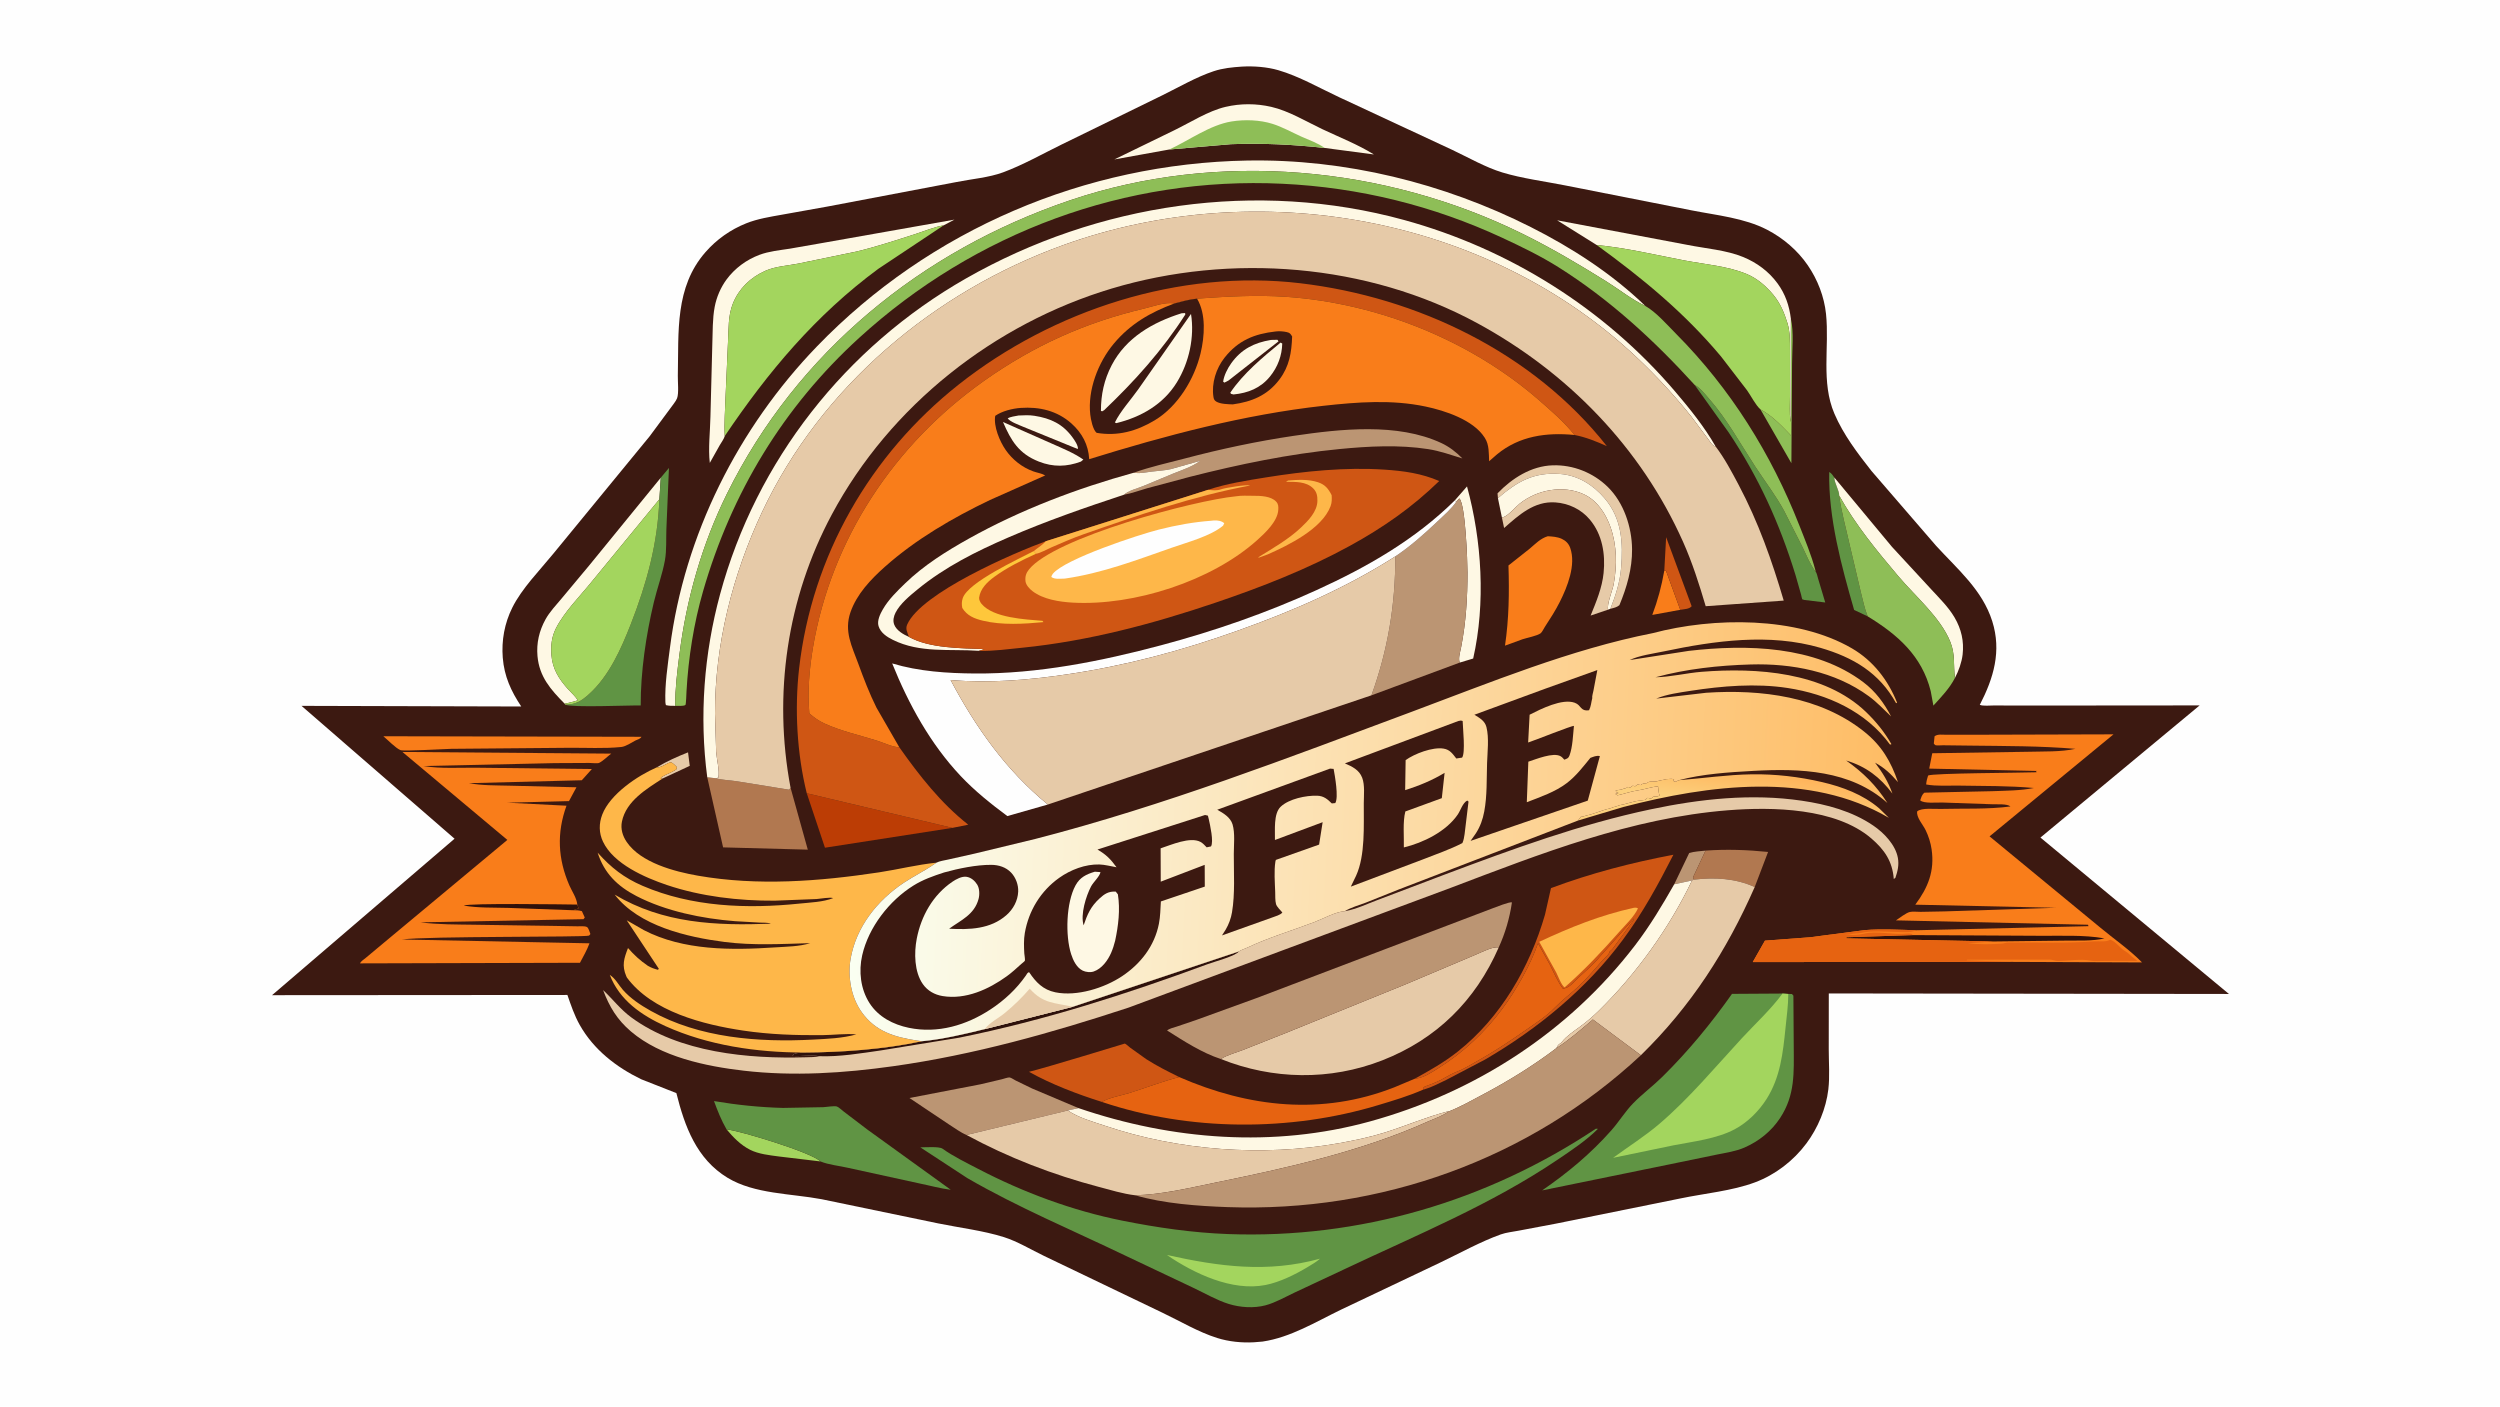 <svg version="1.1" xmlns="http://www.w3.org/2000/svg" style="display: block;" viewBox="0 0 2048 1152" width="1820" height="1024">
<defs>
	<linearGradient id="Gradient1" gradientUnits="userSpaceOnUse" x1="1445.26" y1="633.967" x2="1441.07" y2="662.784">
		<stop class="stop0" offset="0" stop-opacity="1" stop-color="rgb(255,181,92)"/>
		<stop class="stop1" offset="1" stop-opacity="1" stop-color="rgb(252,208,125)"/>
	</linearGradient>
	<linearGradient id="Gradient2" gradientUnits="userSpaceOnUse" x1="1548.76" y1="703.229" x2="702.184" y2="661.757">
		<stop class="stop0" offset="0" stop-opacity="1" stop-color="rgb(254,188,100)"/>
		<stop class="stop1" offset="1" stop-opacity="1" stop-color="rgb(250,255,242)"/>
	</linearGradient>
</defs>
<path transform="translate(0,0)" fill="rgb(254,254,254)" d="M -0 -0 L 2048 0 L 2048 1152 L -0 1152 L -0 -0 z"/>
<path transform="translate(0,0)" fill="rgb(60,25,17)" d="M 1017.52 54.411 C 1027.09 53.88 1037.92 54.677 1047.12 57.339 C 1064.12 62.261 1081.29 72.15 1097.36 79.645 L 1189.83 122.705 C 1202.83 128.847 1217 136.989 1230.7 141.14 C 1246.9 146.051 1265.37 148.415 1282.04 151.722 L 1385.86 172.2 C 1406.24 176.223 1429.04 178.427 1447.6 188.053 C 1460.79 194.897 1472.58 204.951 1480.98 217.246 C 1489.01 229.007 1494.4 242.861 1495.88 257.071 C 1498.7 284.25 1491.63 312.843 1502.77 338.818 C 1510.1 355.9 1521.7 371.185 1533.14 385.699 L 1586.01 446.918 C 1603.61 466.205 1623.93 483.084 1632.05 508.769 C 1639.79 533.27 1633.19 555.369 1621.85 577.279 C 1624.8 578.407 1630.05 577.769 1633.25 577.785 L 1661.84 577.854 L 1801.94 577.73 L 1671.53 685.988 L 1825.95 814.122 L 1498.15 813.687 L 1498.11 859.462 C 1498.11 870.154 1499.03 881.68 1497.78 892.27 C 1495.92 908.002 1489.23 923.908 1479.78 936.58 C 1469.15 950.837 1454.3 962.24 1437.63 968.469 C 1418.88 975.472 1396.24 977.512 1376.57 981.625 L 1274.53 1002.28 L 1243.91 1008.06 C 1239.23 1008.97 1233.89 1009.49 1229.43 1011.09 C 1212.78 1017.06 1196.11 1026.36 1180.08 1034.02 L 1098.58 1072.73 C 1077.9 1082.71 1057.17 1095.52 1034.24 1098.88 L 1027.14 1099.46 C 1017.14 1100 1006.66 1098.94 997.089 1095.93 C 981.707 1091.09 966.856 1082.19 952.303 1075.26 L 855.265 1028.7 C 844.765 1023.64 833.555 1016.85 822.543 1013.35 C 805.524 1007.95 786.06 1005.66 768.5 1002.05 L 673.118 982.264 C 648.069 977.539 618.126 978.092 596.03 964.704 C 570.616 949.305 560.916 922.666 554.09 895.339 L 525.306 883.996 C 504.752 874.053 486.308 859.687 474.933 839.519 C 470.55 831.747 467.734 823.331 464.812 814.934 L 222.86 815.107 L 372.376 686.929 L 247.004 578.101 L 427.011 578.617 C 418.656 566.065 413.053 553.874 411.862 538.626 C 410.757 524.48 413.311 510.474 419.611 497.764 C 427.474 481.899 442.043 467.219 453.202 453.527 L 532.178 357.277 L 549.265 334.216 C 550.822 331.937 553.706 328.644 554.662 326.123 C 556.206 322.046 555.175 312.43 555.278 307.681 C 556.057 271.786 552.691 235.22 577.946 206.39 C 587.097 195.944 598.458 187.929 611.366 182.779 C 620.662 179.07 630.785 177.492 640.594 175.73 L 678 169.033 L 783.747 148.944 C 795.875 146.522 810.152 145.324 821.687 141.06 C 837.938 135.052 854.035 125.919 869.619 118.278 L 952.149 77.95 C 965.665 71.318 979.991 62.929 994.223 58.202 C 1001.88 55.657 1009.53 54.956 1017.52 54.411 z"/>
<path transform="translate(0,0)" fill="rgb(230,202,168)" d="M 538.04 628.469 C 546.005 623.592 554.963 619.629 563.641 616.183 L 565.043 627.256 L 542.855 637.591 L 541.092 637.482 C 542.316 635.313 549.381 633.089 551.854 631.44 C 552.745 630.846 552.29 631.089 553.346 630.562 L 554.005 630.25 L 554.505 628.25 C 553.606 627.397 550.953 624.547 549.698 624.433 C 547.283 624.215 542.37 628.605 538.6 628.509 L 538.04 628.469 z"/>
<path transform="translate(0,0)" fill="rgb(187,149,115)" d="M 1371.51 724.264 L 1383.78 698.658 C 1387.92 697.334 1392.85 697.196 1397.18 696.673 L 1386.95 718.476 L 1387.73 720.45 L 1386.13 721.093 L 1371.51 724.264 z"/>
<path transform="translate(0,0)" fill="rgb(249,125,26)" d="M 1363.39 467.312 L 1364.84 467.552 L 1376.46 499.411 L 1353.55 503.599 C 1358.07 491.608 1361.19 479.943 1363.39 467.312 z"/>
<path transform="translate(0,0)" fill="rgb(142,190,87)" d="M 1467.08 260.897 C 1469.63 271.951 1468.08 286.149 1468.06 297.59 L 1467.51 379.315 L 1442.16 335.242 C 1452.14 340.71 1459.35 348.522 1467.18 356.631 C 1467.19 353.754 1468.01 346.859 1466.88 344.506 L 1467.08 260.897 z"/>
<path transform="translate(0,0)" fill="rgb(207,86,20)" d="M 1363.39 467.312 L 1364.9 439.934 L 1385.81 496.5 C 1383.73 498.911 1379.6 498.866 1376.46 499.411 L 1364.84 467.552 L 1363.39 467.312 z"/>
<path transform="translate(0,0)" fill="rgb(254,248,228)" d="M 834.41 340.236 C 838.756 340.018 843.062 339.808 847.383 340.477 C 860.683 342.538 870.623 347.169 878.689 358.279 C 880.269 360.456 883.408 364.999 883 367.687 L 879.772 366.434 L 837.96 349.379 C 834.385 347.789 828.027 345.668 825.5 342.682 C 827.26 341.247 832.078 340.745 834.41 340.236 z"/>
<path transform="translate(0,0)" fill="rgb(163,213,94)" d="M 595.195 925.03 C 606.969 926.306 665.218 944.108 672.074 951.276 L 671.322 951.212 L 638.107 947.252 C 630.383 946.205 621.523 945.32 614.5 941.771 C 606.657 937.807 600.765 931.643 595.195 925.03 z"/>
<path transform="translate(0,0)" fill="rgb(254,248,228)" d="M 821.667 345.575 L 861.794 363.321 C 870.43 367.183 879.729 370.923 887.5 376.345 L 885.5 377.99 C 873.841 382.338 862.751 382.611 851 377.981 C 834.668 371.545 828.237 360.929 821.667 345.575 z"/>
<path transform="translate(0,0)" fill="rgb(96,148,68)" d="M 1529.99 504.772 L 1518.9 499.527 C 1508.57 463.769 1497.73 423.924 1498.5 386.524 C 1500.45 387.611 1501.4 389.203 1502.66 391.002 C 1502.75 395.82 1506.94 402.038 1506.65 405.841 C 1508.34 418.885 1512.07 431.806 1514.89 444.646 L 1524.45 485.202 C 1526.12 491.666 1527.48 498.586 1529.99 504.772 z"/>
<path transform="translate(0,0)" fill="rgb(177,120,80)" d="M 1397.18 696.673 C 1414.48 695.458 1431.19 696.019 1448.41 697.772 L 1437.46 726.517 C 1421.65 719.357 1404.71 718.464 1387.73 720.45 L 1386.95 718.476 L 1397.18 696.673 z"/>
<path transform="translate(0,0)" fill="rgb(230,202,168)" d="M 1227.1 407.963 L 1226.77 404 C 1238.68 391.626 1254.37 381.6 1272 381.048 C 1288.68 380.526 1305.07 387.044 1316.99 398.66 C 1330.21 411.54 1336.81 431.611 1336.99 449.787 C 1337.14 465.702 1332.69 481.067 1326.61 495.628 C 1324.44 497.443 1321.9 497.885 1319.22 498.59 C 1323.53 487.686 1326.96 477.074 1327.99 465.312 C 1329.78 444.712 1328.59 424.652 1314.55 408.145 C 1305.17 397.113 1292.57 389.176 1277.84 388.116 C 1256.42 386.574 1242.84 394.364 1227.1 407.963 z"/>
<path transform="translate(0,0)" fill="rgb(254,248,228)" d="M 1191.78 409.788 L 1201.78 398.331 C 1213.95 442.702 1217.1 494.123 1206.83 539.326 L 1195.79 542.662 C 1194.43 539.242 1196.27 533.612 1196.99 529.907 C 1200.9 509.779 1202.22 489.182 1202.16 468.702 C 1202.14 459.852 1200.55 413.187 1195.5 408.162 L 1192.96 410.942 L 1191.78 409.788 z"/>
<path transform="translate(0,0)" fill="rgb(96,148,68)" d="M 1388.25 315.169 C 1392.99 317.738 1396.47 322.435 1399.98 326.444 C 1414.88 343.5 1425.4 362.955 1437.7 381.797 C 1445.61 393.928 1454.71 405.721 1461.6 418.457 L 1476.69 448.237 C 1480.06 455.243 1482.68 462.066 1487.45 468.328 C 1488.25 468.979 1488.98 472.541 1489.33 473.671 L 1495.24 493.417 L 1478.16 491.345 C 1477.94 491.296 1476.53 490.897 1476.48 490.85 C 1476.19 490.553 1475.6 487.517 1475.44 486.943 L 1470.85 470.833 C 1457.84 428.585 1440.66 390.751 1416 353.938 L 1388.25 315.169 z"/>
<path transform="translate(0,0)" fill="rgb(254,248,228)" d="M 1227.1 407.963 C 1242.84 394.364 1256.42 386.574 1277.84 388.116 C 1292.57 389.176 1305.17 397.113 1314.55 408.145 C 1328.59 424.652 1329.78 444.712 1327.99 465.312 C 1326.96 477.074 1323.53 487.686 1319.22 498.59 L 1317.36 499.275 C 1316.17 495.082 1320.97 483.544 1321.92 478.5 C 1324.77 463.235 1324.56 446.567 1319.39 431.836 C 1315.47 420.667 1308.5 409.888 1297.42 404.753 C 1280.53 396.922 1259.08 401.037 1244.81 412.521 C 1241.19 415.434 1235.57 422.294 1231.39 423.594 L 1230.38 423.873 L 1227.1 407.963 z"/>
<path transform="translate(0,0)" fill="rgb(230,202,168)" d="M 1230.38 423.873 L 1231.39 423.594 C 1235.57 422.294 1241.19 415.434 1244.81 412.521 C 1259.08 401.037 1280.53 396.922 1297.42 404.753 C 1308.5 409.888 1315.47 420.667 1319.39 431.836 C 1324.56 446.567 1324.77 463.235 1321.92 478.5 C 1320.97 483.544 1316.17 495.082 1317.36 499.275 L 1303.03 504.133 C 1307.61 492.932 1312.45 481.397 1313.67 469.251 C 1315.22 453.726 1312.66 437.79 1302.38 425.497 C 1295.31 417.036 1284.99 412.161 1274.05 411.421 C 1256.73 410.248 1244.16 421.898 1232.16 432.414 L 1230.38 423.873 z"/>
<path transform="translate(0,0)" fill="rgb(249,125,26)" d="M 314.04 602.996 L 525.5 603.429 C 524.646 605.129 522.388 605.656 520.66 606.432 C 517.45 608.143 512.537 611.423 509 611.79 C 494.984 613.244 479.887 612.313 465.718 612.451 L 369.628 613.3 C 364.273 613.39 330.732 615.439 328.02 614.339 C 324.099 612.749 317.581 605.869 314.04 602.996 z"/>
<path transform="translate(0,0)" fill="rgb(254,248,228)" d="M 1506.65 405.841 C 1506.94 402.038 1502.75 395.82 1502.66 391.002 L 1549.87 447.787 L 1582.18 482.773 C 1588.87 490.059 1596.14 497.119 1601.17 505.692 C 1606.72 515.14 1609.02 525.145 1607.79 536 C 1607.06 542.376 1604.52 549.55 1601.5 555.199 C 1600.07 544.605 1601.93 536.263 1597.7 525.709 C 1589.71 505.769 1569.09 488.423 1555.25 472.059 C 1537.35 450.891 1520.22 430.117 1506.65 405.841 z"/>
<path transform="translate(0,0)" fill="url(#Gradient1)" d="M 1375.3 638.991 C 1395.24 637.439 1414.86 634.486 1434.95 634.178 C 1454.37 633.88 1473.8 636.166 1492.71 640.568 C 1509.47 644.472 1526.17 650.741 1539.43 662.062 L 1547.38 669.837 C 1482.42 631.708 1399.71 642.768 1330.06 660.896 L 1292.73 672.032 L 1295.01 669.005 C 1296.07 668.91 1296.93 668.805 1297.94 668.427 C 1300.14 667.605 1302.56 667.393 1304.56 666.593 L 1313 663.755 C 1314.29 663.465 1315.46 662.832 1316.69 662.632 C 1317.82 662.448 1318.92 662.156 1320 661.755 L 1322.01 661.005 C 1324.49 660.56 1326.46 659.296 1329.01 659.005 C 1330.53 658.831 1331.58 658.297 1333.01 658.005 C 1335.9 657.41 1339.14 656.211 1342.03 655.849 L 1343 655.755 C 1343.74 655.62 1347.56 655.258 1348 655 C 1348.13 654.922 1349.4 653.556 1349.5 653.51 C 1350 653.284 1351.85 654.13 1352.5 654 C 1353.1 653.88 1353.88 652.677 1354.5 652.51 C 1356.69 651.916 1357.28 652.992 1359.5 651.51 C 1358.68 649.117 1358.55 646.57 1358.28 644.065 C 1352.63 644.495 1347.25 646.557 1341.67 647.35 C 1336.05 648.148 1330.58 650.182 1325.02 651.407 L 1323.25 650.25 L 1326 649.5 L 1324.16 648.864 L 1323.5 647.51 L 1326.01 647.005 C 1327.14 646.849 1327.91 646.803 1329 646.395 L 1330.01 646.005 C 1331.15 645.654 1331.83 645.673 1332.87 644.979 L 1333.5 644.51 L 1335.5 645 L 1337.5 643.51 L 1339.5 644 L 1341.5 642.51 L 1344 643 C 1345.6 641.805 1346.41 641.585 1348.41 641.52 C 1349.51 641.484 1349.58 640.867 1350.5 640.51 C 1352.5 639.732 1355.52 640.508 1357.75 639.772 C 1359.34 639.243 1361.02 639.003 1362.68 638.699 C 1364.26 638.211 1365.34 638.024 1367 638 C 1369.04 637.971 1369.58 637.546 1371.49 638.5 L 1370.51 639.5 L 1372.49 640.307 L 1375.3 638.991 z"/>
<path transform="translate(0,0)" fill="rgb(254,248,228)" d="M 541.311 391.189 L 540.149 408.856 L 484.691 476.427 C 475.12 488.284 462.11 501.216 455.33 514.779 C 451.844 521.753 451.175 528.759 451.731 536.49 C 452.531 547.638 457.781 555.962 465.012 564.065 C 467.711 567.09 471.237 570.144 473.362 573.568 C 469.825 574.514 466.164 575.744 462.557 576.314 C 451.139 564.808 441.765 554.196 440.303 537.245 C 439.387 526.617 441.698 516.699 446.814 507.361 C 450.207 501.167 455.522 495.602 460.045 490.178 L 482.849 462.854 L 541.311 391.189 z"/>
<path transform="translate(0,0)" fill="rgb(254,248,228)" d="M 1308.03 200.588 L 1275.59 180.325 L 1382.35 200.478 C 1397.04 203.439 1414.29 204.715 1428.07 210.43 C 1439.34 215.098 1449.01 222.239 1456.22 232.11 C 1462.56 240.798 1465.78 250.308 1467.08 260.897 L 1466.88 344.506 C 1465.73 338.282 1466.39 331.114 1466.37 324.778 L 1466.35 287.14 C 1466.3 279.449 1466.54 271.994 1464.27 264.566 C 1461.75 256.305 1458.36 248.218 1452.8 241.5 C 1446.78 234.233 1439.6 227.967 1430.82 224.312 C 1415.23 217.821 1396.62 216.406 1380.03 213.24 C 1356.28 208.707 1332.08 202.874 1308.03 200.588 z"/>
<path transform="translate(0,0)" fill="rgb(188,61,5)" d="M 660.906 649.71 L 780.208 678.05 L 675.801 694.304 L 660.906 649.71 z"/>
<path transform="translate(0,0)" fill="rgb(207,86,20)" d="M 902.713 902.57 C 882.533 896.194 861.425 888.203 842.947 877.887 C 855.931 874.811 921.382 854.74 921.439 854.756 C 922.403 855.027 924.861 857.362 925.774 858.051 L 938.991 867.504 C 947.613 873.065 956.827 877.628 966.001 882.19 C 952.278 885.7 938.815 890.977 925.262 895.22 C 918.364 897.38 908.714 898.89 902.713 902.57 z"/>
<path transform="translate(0,0)" fill="rgb(96,148,68)" d="M 541.311 391.189 L 548.004 383.202 L 545.909 433.109 C 545.594 441.29 546.168 450.728 544.732 458.721 C 542.666 470.221 538.351 481.797 535.625 493.236 C 529.232 520.069 524.782 550.172 524.862 577.774 C 515.823 577.55 468.051 579.694 463.001 577.097 C 471.615 577.022 476.075 574.278 482.508 568.508 C 498.923 553.782 508.883 531.303 516.72 511.265 C 529.82 477.772 538.856 444.935 540.149 408.856 L 541.311 391.189 z"/>
<path transform="translate(0,0)" fill="rgb(249,125,26)" d="M 1267.94 439.142 C 1271.78 439.364 1275.78 439.623 1279.31 441.237 C 1282.68 442.771 1285.08 445.197 1286.32 448.7 C 1291.23 462.569 1284.02 480.574 1277.8 492.925 C 1274.22 500.05 1269.93 506.704 1265.57 513.371 C 1264.78 514.58 1263.19 517.825 1262.12 518.617 C 1259.19 520.782 1251.02 522.289 1247.26 523.536 L 1232.9 528.778 C 1236.15 506.577 1236.44 485.459 1235.73 463.101 L 1253.22 449.258 C 1257.89 445.307 1261.92 440.966 1267.94 439.142 z"/>
<path transform="translate(0,0)" fill="rgb(187,149,115)" d="M 791.777 929.636 C 786.932 927.627 781.834 923.801 777.374 920.982 L 745.019 899.348 L 803.117 888.14 L 820.773 883.97 C 822.156 883.634 825.914 882.297 827.135 882.516 C 828.404 882.744 830.846 884.414 832.078 885.038 L 845.5 891.561 L 883.487 907.612 L 874.78 909.553 L 791.777 929.636 z"/>
<path transform="translate(0,0)" fill="rgb(187,149,115)" d="M 928.559 387.186 C 942.139 382.265 956.429 379.193 970.387 375.505 C 999.868 367.717 1029.83 361.315 1060 356.865 C 1098 351.259 1144.81 346.035 1180.75 362.807 C 1187.3 365.864 1192.97 370.258 1198 375.413 C 1188.57 372.536 1179.65 369.275 1169.86 367.761 C 1146.03 364.08 1121.23 365.396 1097.33 367.717 C 1055.93 371.736 1015.23 380.198 974.954 390.424 L 939.667 399.859 C 933.577 401.577 926.979 404.103 920.763 405.127 C 924.507 401.786 931.58 399.97 936.278 398.132 L 960.77 387.934 C 968.497 384.863 976.591 382.269 983.354 377.313 L 959.282 384.141 C 954.051 385.351 948.79 385.502 943.5 386.191 C 938.68 386.82 934.521 387.797 929.611 387.301 L 928.559 387.186 z"/>
<path transform="translate(0,0)" fill="rgb(177,120,80)" d="M 579.387 636.624 L 586.358 637.392 C 591.508 638.881 597.779 638.962 603.172 639.805 L 646.463 646.805 L 647.621 645.2 L 661.745 695.89 L 592.358 694.031 L 579.387 636.624 z"/>
<path transform="translate(0,0)" fill="rgb(254,248,228)" d="M 593.719 357.092 C 593.054 359.5 590.96 362.198 589.687 364.433 L 581.471 379.078 C 580.07 367.251 581.749 353.303 581.992 341.25 L 583.519 282.122 C 583.89 272.064 583.597 261.067 585.485 251.185 C 587.004 243.23 590.369 235.38 595.171 228.843 C 601.918 219.658 611.501 212.611 622.155 208.617 C 629.964 205.689 638.757 204.85 646.963 203.588 L 674.293 198.802 L 781.891 179.769 L 773.023 184.481 C 765.291 185.756 757.741 189.051 750.288 191.446 C 734.137 196.637 717.777 202.091 701.269 205.999 L 653.402 215.893 C 644.654 217.574 635.132 218.081 626.941 221.716 C 614.803 227.101 605.272 236.235 600.328 248.67 C 596.407 258.533 596.964 269.109 596.392 279.516 L 594.374 324.771 C 594.084 335.398 593.106 346.496 593.719 357.092 z"/>
<path transform="translate(0,0)" fill="rgb(254,248,228)" d="M 957.911 122.324 L 912.841 130.479 L 961.874 106.619 C 975.005 100.24 989.783 90.725 1003.97 87.408 C 1016.35 84.516 1029.03 84.554 1041.42 87.396 C 1055.81 90.697 1069.92 99.365 1083.31 105.698 C 1097.2 112.271 1112.5 118.262 1125.5 126.394 L 1085.14 121.059 C 1059.73 118.263 1033.83 116.973 1008.27 117.986 L 957.911 122.324 z"/>
<path transform="translate(0,0)" fill="rgb(142,190,87)" d="M 957.911 122.324 C 974.126 114.855 991.201 102.181 1009 99.342 C 1019.72 97.633 1032.13 98.056 1042.49 101.33 C 1050.43 103.838 1058.35 108.267 1065.94 111.698 C 1072.32 114.585 1079.45 116.939 1085.14 121.059 C 1059.73 118.263 1033.83 116.973 1008.27 117.986 L 957.911 122.324 z"/>
<path transform="translate(0,0)" fill="rgb(254,248,228)" d="M 928.559 387.186 L 929.611 387.301 C 934.521 387.797 938.68 386.82 943.5 386.191 C 948.79 385.502 954.051 385.351 959.282 384.141 L 983.354 377.313 C 976.591 382.269 968.497 384.863 960.77 387.934 L 936.278 398.132 C 931.58 399.97 924.507 401.786 920.763 405.127 C 888.781 415.683 857.155 426.675 826.228 440.05 C 799.633 451.551 774.039 464.344 751.513 482.816 C 745.301 487.909 737.247 494.538 733.613 501.784 C 732.122 504.757 731.293 508.264 732.522 511.5 C 734.366 516.357 740.069 519.641 744.618 521.606 C 761.212 531.021 787.778 530.895 806.5 531.575 L 801.809 533.015 C 778.003 531.302 753.793 535.106 731.397 524.017 C 726.523 521.604 721.336 518.208 719.689 512.704 C 718.367 508.287 721.043 502.833 723.217 499.052 C 727.856 490.987 734.886 484.131 741.525 477.72 C 756.92 462.853 775.28 451.371 793.884 440.989 C 835.827 417.584 882.281 399.934 928.559 387.186 z"/>
<path transform="translate(0,0)" fill="rgb(142,190,87)" d="M 1506.65 405.841 C 1520.22 430.117 1537.35 450.891 1555.25 472.059 C 1569.09 488.423 1589.71 505.769 1597.7 525.709 C 1601.93 536.263 1600.07 544.605 1601.5 555.199 C 1597.06 563.871 1590.31 570.749 1583.82 577.901 L 1581.65 566.065 C 1574.43 537.063 1554.45 519.725 1529.99 504.772 C 1527.48 498.586 1526.12 491.666 1524.45 485.202 L 1514.89 444.646 C 1512.07 431.806 1508.34 418.885 1506.65 405.841 z"/>
<path transform="translate(0,0)" fill="rgb(96,148,68)" d="M 595.195 925.03 C 590.913 917.67 587.826 909.837 584.907 901.862 C 603.709 905.034 622.323 906.965 641.391 907.473 L 674.354 906.858 C 677.183 906.741 683.147 905.626 685.543 906.29 C 686.91 906.669 689.973 909.553 691.21 910.471 L 710.552 925.197 L 778.876 974.519 C 770.449 973.522 761.903 971.093 753.565 969.409 L 694.824 956.564 C 687.741 954.901 678.671 954.072 672.074 951.276 C 665.218 944.108 606.969 926.306 595.195 925.03 z"/>
<path transform="translate(0,0)" fill="rgb(163,213,94)" d="M 540.149 408.856 C 538.856 444.935 529.82 477.772 516.72 511.265 C 508.883 531.303 498.923 553.782 482.508 568.508 C 476.075 574.278 471.615 577.022 463.001 577.097 L 462.557 576.314 C 466.164 575.744 469.825 574.514 473.362 573.568 C 471.237 570.144 467.711 567.09 465.012 564.065 C 457.781 555.962 452.531 547.638 451.731 536.49 C 451.175 528.759 451.844 521.753 455.33 514.779 C 462.11 501.216 475.12 488.284 484.691 476.427 L 540.149 408.856 z"/>
<path transform="translate(0,0)" fill="rgb(254,248,228)" d="M 1371.51 724.264 L 1386.13 721.093 C 1367.68 759.784 1340.55 797.576 1309.98 827.602 C 1305.01 832.488 1299.96 836.787 1294.35 840.926 C 1289.44 844.544 1283.31 848.505 1279.57 853.324 C 1278.96 854.1 1278.63 854.29 1277.84 854.817 C 1276.33 855.817 1275.68 857.035 1274.85 858.591 C 1255.58 873.176 1235.24 885.676 1213.89 896.953 C 1205.02 901.64 1195.93 906.834 1186.58 910.455 L 1186.29 910.229 C 1168.97 914.729 1152.04 922.012 1134.96 927.446 C 1122.46 931.421 1109.33 934.126 1096.42 936.441 C 1034.19 947.602 965.29 942.346 905.447 922.171 C 895.6 918.851 883.318 915.494 874.78 909.553 L 883.487 907.612 C 960.349 933.864 1043.31 940.28 1122.14 918.579 C 1208.42 894.829 1285.19 845.253 1339.66 773.986 C 1351.69 758.245 1361.74 741.45 1371.51 724.264 z"/>
<path transform="translate(0,0)" fill="rgb(207,86,20)" d="M 1158.91 883.579 C 1171.05 876.905 1183.07 870.108 1193.97 861.5 C 1229.55 833.399 1253.19 792.225 1265.66 749.139 L 1270.56 727.409 C 1303.28 715.176 1336.56 706.557 1370.84 700.052 C 1358.47 724.336 1345.88 747.439 1329.65 769.445 C 1299.97 809.673 1259.61 842.79 1216.62 867.813 L 1184.97 884.409 C 1179.28 887.134 1172.8 890.567 1166.74 892.3 L 1166.05 892.399 L 1165.76 891.265 C 1166.39 890.624 1166.85 890.064 1167.72 889.755 C 1172.77 887.956 1179.5 885.372 1184 882.51 C 1186.3 881.049 1190.49 878.944 1193.01 878.005 C 1198.64 875.902 1204.25 872.398 1209.57 869.437 C 1223.17 861.862 1236 853.431 1248.75 844.505 C 1256.91 838.794 1266.73 832.612 1273.62 825.419 C 1279.46 819.321 1286.95 813.736 1293.05 808.019 C 1300.36 801.174 1306.87 793.225 1313.51 785.75 C 1314.96 784.114 1317.7 782.169 1318.39 780.109 L 1318.51 779.5 C 1319.74 778.467 1320.92 777.512 1321.79 776.14 L 1337 755.364 C 1337.85 754.274 1338.22 753.618 1338.51 752.25 L 1310.14 784.085 C 1305.07 790.277 1298.64 795.454 1292.87 800.915 C 1289.14 804.443 1285.68 809.226 1280.36 809.766 C 1276.39 804.709 1272.67 796.161 1269.75 790.25 L 1259.95 772.606 C 1253.46 790.947 1242.38 810.442 1230.81 826.105 C 1216.38 845.634 1198.62 862.155 1178.05 875.033 C 1172.52 878.496 1166.53 882.587 1159.94 883.457 L 1158.91 883.579 z"/>
<path transform="translate(0,0)" fill="rgb(254,183,73)" d="M 1338.54 743.5 C 1340.14 743.315 1340.37 743.324 1341.82 744 C 1338.82 750.667 1331.74 757.326 1326.91 762.761 C 1312.54 778.943 1298.06 794.509 1281.72 808.741 C 1279.07 806.928 1276.48 799.697 1274.95 796.66 L 1260.96 771.386 C 1286.29 759.532 1311.12 749.507 1338.54 743.5 z"/>
<path transform="translate(0,0)" fill="rgb(187,149,115)" d="M 1192.96 410.942 L 1195.5 408.162 C 1200.55 413.187 1202.14 459.852 1202.16 468.702 C 1202.22 489.182 1200.9 509.779 1196.99 529.907 C 1196.27 533.612 1194.43 539.242 1195.79 542.662 L 1123.48 569.47 C 1136.8 532.863 1143.27 494.646 1142.98 455.709 C 1155.61 447.257 1166.89 437.176 1177.88 426.74 C 1183.1 421.792 1188.88 416.87 1192.96 410.942 z"/>
<path transform="translate(0,0)" fill="rgb(230,202,168)" d="M 1387.73 720.45 C 1404.71 718.464 1421.65 719.357 1437.46 726.517 C 1414.52 778.644 1385.16 824.354 1344.19 864.305 L 1304.87 835.011 C 1295.34 843.129 1285.42 851.874 1274.85 858.591 C 1275.68 857.035 1276.33 855.817 1277.84 854.817 C 1278.63 854.29 1278.96 854.1 1279.57 853.324 C 1283.31 848.505 1289.44 844.544 1294.35 840.926 C 1299.96 836.787 1305.01 832.488 1309.98 827.602 C 1340.55 797.576 1367.68 759.784 1386.13 721.093 L 1387.73 720.45 z"/>
<path transform="translate(0,0)" fill="rgb(230,99,17)" d="M 1158.91 883.579 L 1159.94 883.457 C 1166.53 882.587 1172.52 878.496 1178.05 875.033 C 1198.62 862.155 1216.38 845.634 1230.81 826.105 C 1242.38 810.442 1253.46 790.947 1259.95 772.606 L 1269.75 790.25 C 1272.67 796.161 1276.39 804.709 1280.36 809.766 C 1285.68 809.226 1289.14 804.443 1292.87 800.915 C 1298.64 795.454 1305.07 790.277 1310.14 784.085 L 1338.51 752.25 C 1338.22 753.618 1337.85 754.274 1337 755.364 L 1321.79 776.14 C 1320.92 777.512 1319.74 778.467 1318.51 779.5 L 1318.39 780.109 C 1317.7 782.169 1314.96 784.114 1313.51 785.75 C 1306.87 793.225 1300.36 801.174 1293.05 808.019 C 1286.95 813.736 1279.46 819.321 1273.62 825.419 C 1266.73 832.612 1256.91 838.794 1248.75 844.505 C 1236 853.431 1223.17 861.862 1209.57 869.437 C 1204.25 872.398 1198.64 875.902 1193.01 878.005 C 1190.49 878.944 1186.3 881.049 1184 882.51 C 1179.5 885.372 1172.77 887.956 1167.72 889.755 C 1166.85 890.064 1166.39 890.624 1165.76 891.265 L 1166.05 892.399 C 1154.16 897.68 1141.44 901.437 1129 905.194 C 1056.79 927 974.447 926.691 902.713 902.57 C 908.714 898.89 918.364 897.38 925.262 895.22 C 938.815 890.977 952.278 885.7 966.001 882.19 C 1023.18 907.087 1082.97 913.825 1142.15 890.618 L 1158.91 883.579 z"/>
<path transform="translate(0,0)" fill="rgb(254,254,254)" d="M 1191.78 409.788 L 1192.96 410.942 C 1188.88 416.87 1183.1 421.792 1177.88 426.74 C 1166.89 437.176 1155.61 447.257 1142.98 455.709 C 1102.37 481.584 1059.14 500.339 1013.89 516.5 C 967.82 532.957 922.159 545.197 873.715 552.336 C 842.091 556.997 810.698 559.65 778.725 556.963 C 799.395 595.826 823.989 630.79 858.371 658.934 L 825.219 668.39 C 811.745 658.37 798.564 647.847 787.019 635.606 C 762.147 609.234 744.339 576.761 730.876 543.339 C 752.814 549.941 775.899 551.412 798.698 551.587 C 849.978 551.98 902.133 541.553 951.482 528.373 C 995.038 516.741 1037.41 502.026 1078.44 483.319 C 1119.96 464.391 1159.08 442.041 1191.78 409.788 z"/>
<path transform="translate(0,0)" fill="rgb(163,213,94)" d="M 593.719 357.092 C 593.106 346.496 594.084 335.398 594.374 324.771 L 596.392 279.516 C 596.964 269.109 596.407 258.533 600.328 248.67 C 605.272 236.235 614.803 227.101 626.941 221.716 C 635.132 218.081 644.654 217.574 653.402 215.893 L 701.269 205.999 C 717.777 202.091 734.137 196.637 750.288 191.446 C 757.741 189.051 765.291 185.756 773.023 184.481 L 719.483 220.106 C 668.113 258.011 629.175 304.489 593.719 357.092 z"/>
<path transform="translate(0,0)" fill="rgb(163,213,94)" d="M 1308.03 200.588 C 1332.08 202.874 1356.28 208.707 1380.03 213.24 C 1396.62 216.406 1415.23 217.821 1430.82 224.312 C 1439.6 227.967 1446.78 234.233 1452.8 241.5 C 1458.36 248.218 1461.75 256.305 1464.27 264.566 C 1466.54 271.994 1466.3 279.449 1466.35 287.14 L 1466.37 324.778 C 1466.39 331.114 1465.73 338.282 1466.88 344.506 C 1468.01 346.859 1467.19 353.754 1467.18 356.631 C 1459.35 348.522 1452.14 340.71 1442.16 335.242 C 1438.11 331.653 1434.45 324.177 1431.21 319.643 L 1409.83 291.847 C 1379.85 256.031 1345.64 227.908 1308.03 200.588 z"/>
<path transform="translate(0,0)" fill="rgb(230,202,168)" d="M 1000.14 867.414 L 1000.55 867.147 C 1005.58 864.019 1012.35 862.269 1017.9 860.123 L 1053.33 846.075 L 1151.26 806.308 L 1208.98 781.895 C 1213.71 779.959 1223.1 774.953 1227.72 776.061 C 1208.71 819.566 1176.79 851.132 1132.37 868.501 C 1089.55 885.242 1042.66 884.414 1000.14 867.414 z"/>
<path transform="translate(0,0)" fill="rgb(254,248,228)" d="M 553.147 578.089 C 550.499 578.127 548.108 578.142 545.51 577.5 C 545.292 576.628 545.114 575.903 545.079 575 C 544.527 560.767 547.015 544.637 548.825 530.499 C 560.663 438 604.752 350.439 669.342 283.543 C 761.71 187.877 889.104 133.742 1021.83 131.373 C 1101.97 129.942 1182.61 149.864 1253.93 185.823 C 1287.82 202.91 1320.53 224.082 1347.9 250.533 L 1347.23 250.222 C 1336.55 245.082 1326.05 236.711 1315.88 230.37 C 1293.83 216.615 1271.46 203.395 1248.16 191.844 C 1134.48 135.491 997.273 123.064 876.659 163.915 C 754.787 205.191 652.71 288.44 595.476 404.432 C 575.11 445.703 562.301 490.538 556.564 536.106 C 554.826 549.909 552.981 564.156 553.147 578.089 z"/>
<path transform="translate(0,0)" fill="rgb(187,149,115)" d="M 1000.14 867.414 C 984.733 862.409 969.707 852.664 956.079 844.046 C 957.99 842.377 961.504 841.664 963.919 840.857 L 979.961 835.409 L 1029.22 817.533 L 1222.77 743.933 C 1225.17 743.079 1236.88 738.325 1238.57 739.131 C 1236.71 751.955 1233.1 764.266 1227.72 776.061 C 1223.1 774.953 1213.71 779.959 1208.98 781.895 L 1151.26 806.308 L 1053.33 846.075 L 1017.9 860.123 C 1012.35 862.269 1005.58 864.019 1000.55 867.147 L 1000.14 867.414 z"/>
<path transform="translate(0,0)" fill="rgb(254,248,228)" d="M 579.387 636.624 C 572.786 586.655 576.706 535.389 589.863 486.778 C 619.534 377.147 692.7 284.26 791.281 227.996 C 899.279 166.356 1029.62 146.97 1150.22 180.072 C 1236.28 203.692 1314.32 252.578 1372.24 320.552 C 1384.16 334.539 1396.36 349.645 1405.45 365.641 L 1404.51 365.323 C 1402.48 364.536 1400.78 361.563 1399.53 359.868 L 1385.43 340.98 C 1371.96 324.111 1357.76 308.715 1342.11 293.848 C 1218.67 176.606 1029.67 143.323 871.036 200.629 C 765.2 238.862 672.495 316.616 624.289 419.326 C 600.196 470.661 585.59 527.714 585.735 584.556 L 586.669 615.713 C 587.121 621.93 589.608 631.022 588.485 636.919 L 586.358 637.392 L 579.387 636.624 z"/>
<path transform="translate(0,0)" fill="rgb(230,202,168)" d="M 791.777 929.636 L 874.78 909.553 C 883.318 915.494 895.6 918.851 905.447 922.171 C 965.29 942.346 1034.19 947.602 1096.42 936.441 C 1109.33 934.126 1122.46 931.421 1134.96 927.446 C 1152.04 922.012 1168.97 914.729 1186.29 910.229 L 1186.58 910.455 C 1181.97 913.994 1175.2 916.166 1169.87 918.562 C 1115 943.245 1053.47 956.822 994.761 968.833 C 973.64 973.154 951.41 978.537 929.898 979.028 C 919.959 977.855 909.678 974.676 900 972.121 C 862.405 962.196 826.006 948.188 791.777 929.636 z"/>
<path transform="translate(0,0)" fill="rgb(142,190,87)" d="M 553.147 578.089 C 552.981 564.156 554.826 549.909 556.564 536.106 C 562.301 490.538 575.11 445.703 595.476 404.432 C 652.71 288.44 754.787 205.191 876.659 163.915 C 997.273 123.064 1134.48 135.491 1248.16 191.844 C 1271.46 203.395 1293.83 216.615 1315.88 230.37 C 1326.05 236.711 1336.55 245.082 1347.23 250.222 L 1347.9 250.533 C 1356.77 255.577 1365.98 266.217 1373.22 273.514 C 1417.64 318.249 1450.98 371.625 1474 430.219 C 1478.62 441.995 1483.82 454.381 1487.05 466.588 L 1487.45 468.328 C 1482.68 462.066 1480.06 455.243 1476.69 448.237 L 1461.6 418.457 C 1454.71 405.721 1445.61 393.928 1437.7 381.797 C 1425.4 362.955 1414.88 343.5 1399.98 326.444 C 1396.47 322.435 1392.99 317.738 1388.25 315.169 C 1354.99 278.622 1318.63 245.117 1276.62 218.711 C 1262.03 209.54 1246.6 202.073 1231 194.815 C 1173.92 168.258 1113.39 153.392 1050.45 150.387 C 922.195 144.265 798.552 190.244 703.867 276.591 C 641.642 333.335 599.198 403.617 575.908 484.365 C 568.312 510.701 563.909 538.827 562.391 566.15 C 562.33 567.257 562.044 576.899 561.5 577.363 C 560.212 578.461 554.892 578.084 553.147 578.089 z"/>
<path transform="translate(0,0)" fill="rgb(96,148,68)" d="M 1307.34 924.5 L 1309.03 924.607 C 1299.49 934.167 1287.17 942.313 1275.97 949.882 C 1221.5 986.677 1160.66 1011.51 1101.48 1039.53 L 1060.66 1058.66 C 1053.04 1062.24 1044.84 1067.01 1036.72 1069.17 C 1027.1 1071.72 1015.94 1070.97 1006.52 1068.04 C 996.737 1064.99 987.069 1059.32 977.763 1054.93 L 921.821 1028.44 C 878.512 1007.6 834.173 989.117 792.5 965.002 L 753.941 939.77 C 757.727 939.788 769.328 938.895 772.064 940.846 C 780.978 947.203 791.705 952.401 801.43 957.467 C 838.345 976.699 878.486 991.615 919.371 999.815 C 947.814 1005.52 977.045 1009.75 1006.06 1010.81 C 1113.59 1014.77 1217.97 984.029 1307.34 924.5 z"/>
<path transform="translate(0,0)" fill="rgb(163,213,94)" d="M 955.874 1027.92 C 998.738 1037.44 1038.24 1042.84 1081.37 1030.97 C 1078.4 1033.69 1074.54 1035.75 1071.12 1037.9 C 1061.02 1043.95 1048.37 1050.23 1036.76 1052.52 C 1009.29 1057.94 978.099 1043.1 955.874 1027.92 z"/>
<path transform="translate(0,0)" fill="rgb(230,202,168)" d="M 1101.6 746.313 L 1102.42 746.173 C 1111.12 744.603 1119.85 740.381 1128.15 737.28 L 1184 716.105 C 1239.13 695.415 1294.71 674.985 1352.46 662.819 C 1392.91 654.3 1434.86 649.724 1476 655.793 C 1496.55 658.824 1517.21 664.349 1534.59 676.167 C 1543.32 682.108 1552.82 691.95 1554.75 702.667 C 1555.79 708.394 1554.57 713.601 1552.69 718.989 L 1551.38 719.939 C 1550.3 705.45 1543.79 695.968 1532.99 686.696 C 1503.83 661.647 1452 660.735 1415.57 663.63 C 1336.16 669.942 1262.2 699.195 1188.43 727.18 L 924.64 825.256 C 861.592 846.009 797.806 863.983 731.964 873.26 C 691.31 878.988 650.094 881.719 609.19 876.958 C 578.056 873.334 541.32 865.689 516.81 844.781 C 505.55 835.176 499.21 824.621 494.051 810.92 C 502.035 818.433 508.199 826.739 517.167 833.321 C 556.55 862.229 613.008 867.396 660.249 865.983 C 663.819 865.876 667.746 865.945 671.218 865.108 C 664.016 863.811 656.529 865.454 649.25 864.852 L 650 863.51 C 652.448 862.29 655.366 862.333 658.057 862.104 C 689.948 861.891 723.988 859.522 755.202 852.846 C 772.28 851.252 790.03 847.009 806.685 842.925 L 878.873 824.611 L 1014.84 779.296 C 1017.09 777.829 1019.36 777.302 1021.73 776.176 C 1039.2 767.862 1058.85 762.076 1077.01 755.118 C 1084.31 752.319 1093.96 746.824 1101.6 746.313 z"/>
<path transform="translate(0,0)" fill="rgb(46,17,11)" d="M 878.873 824.611 L 1014.84 779.296 C 1012.41 782.969 994.474 787.78 989.379 789.662 C 922.812 814.255 855.472 835.839 785.802 849.919 L 721.461 860.391 C 705.234 862.714 687.638 865.704 671.218 865.108 C 664.016 863.811 656.529 865.454 649.25 864.852 L 650 863.51 C 652.448 862.29 655.366 862.333 658.057 862.104 C 689.948 861.891 723.988 859.522 755.202 852.846 C 772.28 851.252 790.03 847.009 806.685 842.925 L 878.873 824.611 z"/>
<path transform="translate(0,0)" fill="rgb(96,148,68)" d="M 1464.97 814.1 L 1467.93 814.134 L 1469.15 815.5 L 1469.43 857.177 C 1469.53 878.596 1470.63 896.858 1458.34 915.619 C 1451.15 926.599 1440.95 934.736 1428.97 939.98 C 1422.05 943.008 1413.7 944.226 1406.31 945.725 L 1373.41 952.516 L 1263.31 975.045 C 1284.42 960.473 1302.94 945.105 1319.99 925.876 C 1326.26 918.802 1331.3 910.445 1337.87 903.7 C 1345.33 896.044 1354.2 889.461 1361.89 881.879 C 1382.99 861.082 1401.77 838.212 1418.85 814.042 L 1460.24 813.771 L 1464.97 814.1 z"/>
<path transform="translate(0,0)" fill="rgb(163,213,94)" d="M 1460.24 813.771 L 1464.97 814.1 C 1464.93 823.448 1463.63 832.778 1462.68 842.067 C 1460.59 862.518 1458.47 882.305 1447.18 900.146 C 1440.87 910.103 1431.61 919.333 1421.15 924.915 C 1406.42 932.773 1387.16 934.964 1370.88 938.111 L 1321.45 948.348 C 1334.12 939.051 1347.47 930.694 1359.45 920.455 C 1383.75 899.696 1405.22 873.912 1426.87 850.447 C 1437.93 838.473 1450.62 826.871 1460.24 813.771 z"/>
<path transform="translate(0,0)" fill="rgb(187,149,115)" d="M 1274.85 858.591 C 1285.42 851.874 1295.34 843.129 1304.87 835.011 L 1344.19 864.305 C 1252.48 949.846 1130.56 993.177 1005.68 988.728 C 981.328 987.86 953.356 985.855 929.898 979.028 C 951.41 978.537 973.64 973.154 994.761 968.833 C 1053.47 956.822 1115 943.245 1169.87 918.562 C 1175.2 916.166 1181.97 913.994 1186.58 910.455 C 1195.93 906.834 1205.02 901.64 1213.89 896.953 C 1235.24 885.676 1255.58 873.176 1274.85 858.591 z"/>
<path transform="translate(0,0)" fill="rgb(207,86,20)" d="M 660.906 649.71 C 652.871 617.384 650.844 580.598 654.628 547.477 C 665.156 455.352 712.649 372.399 785.28 314.947 C 862.649 253.747 966.391 220.178 1065.15 231.886 C 1160.78 243.223 1255.96 288.648 1316.34 365.342 C 1307.69 361.47 1299.15 357.985 1289.82 356.19 C 1281.46 345.608 1270.49 336.132 1260.33 327.313 C 1203.97 278.366 1128.22 248.212 1054 243.051 C 1029.43 241.343 1005.12 242.773 980.605 244.508 C 974.091 245.153 968.355 246.807 962.069 248.448 C 954.25 247.105 944.833 250.859 937.144 252.674 C 888.949 264.049 846.696 283.12 806.262 311.741 C 732.608 363.876 681.073 441.265 665.964 530.414 C 663.007 547.865 661.467 566.554 663.024 584.239 C 666.932 587.704 670.748 590.423 675.513 592.609 C 688.888 598.745 704.363 602.177 718.424 606.597 C 723.946 608.333 731.019 611.863 736.713 612.017 C 753.097 635.229 770.708 657.762 793.193 675.439 L 780.208 678.05 L 660.906 649.71 z"/>
<path transform="translate(0,0)" fill="rgb(249,125,26)" d="M 469.387 745.519 C 471.969 745.523 474.18 745.523 476.685 746.279 L 479.042 751.5 L 478 752.846 L 344.347 755.438 C 358.943 757.351 374.023 757.169 388.736 757.409 L 452.448 758.347 L 473.079 758.699 C 475.297 758.743 478.794 758.307 480.768 759.246 C 482.154 759.905 483.048 763.494 483.651 765 C 483.267 765.434 483.011 766.03 482.5 766.303 C 479.775 767.755 349.193 766.632 329.339 769.497 L 482.908 772.623 C 480.889 778.154 477.853 783.358 475.12 788.564 L 294.958 789.056 C 295.612 787.316 298.151 785.782 299.558 784.614 L 314.751 771.922 L 415.628 687.918 L 329.672 615.861 L 500.702 617.226 C 497.793 619.451 493.944 623.332 490.746 624.842 C 489.515 625.423 484.414 624.862 482.633 624.868 L 454.26 625.011 L 347 627.39 C 360.949 629.783 377.269 628.58 391.539 628.795 L 484.867 629.855 L 476.607 639.048 L 384.145 641.437 C 394.883 643.437 406.37 643.204 417.286 643.491 L 472.216 644.801 L 466.113 656.126 L 415.5 657.431 L 464.066 659.896 C 455.999 682.24 456.953 703.398 466.44 725.19 C 468.535 730.002 472.525 735.641 472.9 740.885 L 474.004 744 L 469.387 745.519 z"/>
<path transform="translate(0,0)" fill="rgb(46,17,11)" d="M 469.387 745.519 L 416.369 743.61 C 404.41 743.268 391.801 743.744 380 741.731 C 383.269 739.567 463.559 740.733 472.9 740.885 L 474.004 744 L 469.387 745.519 z"/>
<path transform="translate(0,0)" fill="rgb(249,125,26)" d="M 1569.66 761.922 L 1710.87 758.587 L 1710.5 757.404 L 1553.15 753.819 C 1556.1 751.917 1561.29 747.716 1564.58 746.94 C 1566.89 746.394 1570.87 746.885 1573.38 746.854 L 1592.94 746.474 L 1684.16 743.5 L 1568.99 740.969 C 1579.46 726.984 1584.99 713.365 1582.35 695.507 C 1581.56 690.123 1579.86 684.859 1577.5 679.955 C 1575.34 675.451 1569.62 669.3 1570.59 664.5 C 1574.31 661.462 1584.47 662.683 1589.73 662.542 C 1608.45 662.039 1628.54 662.976 1646.99 660.5 C 1644.13 658.18 1636.26 658.879 1632.44 658.715 L 1591.12 657.288 C 1586.65 657.174 1575.83 658.296 1573.05 655.5 C 1574.01 652.896 1574.29 650.993 1576.5 649.217 L 1631.95 648.004 C 1643.36 647.566 1654.99 647.597 1666.21 645.383 C 1645.92 643.531 1625.42 643.768 1605.05 643.435 C 1596.36 643.293 1586.44 644.083 1577.92 642.5 C 1578.11 639.864 1578.65 637.674 1579.5 635.176 C 1583.08 633.168 1656.65 632.981 1668.29 632.5 L 1668 631.443 L 1580.42 629.5 L 1582.9 616.918 L 1662.01 615.7 C 1674.35 615.331 1688.1 615.956 1700.14 613.303 C 1671.72 610.912 1642.58 611.03 1614.04 610.662 L 1591.77 610.387 C 1590.6 610.373 1586.34 610.72 1585.5 610.313 C 1584.94 610.043 1584.62 609.438 1584.18 609 L 1584.81 603 C 1587.45 601.08 1591 601.775 1594.24 601.775 L 1623.05 601.745 L 1731.39 601.432 L 1629.85 685.011 L 1720.31 759.54 C 1731.53 768.913 1744.6 777.863 1754.74 788.275 L 1649.02 787.846 L 1435.88 787.984 L 1445.86 770.437 L 1482.67 767.694 L 1527.61 761.81 C 1541.29 760.688 1555.92 761.54 1569.66 761.922 z"/>
<path transform="translate(0,0)" fill="rgb(46,17,11)" d="M 1566.66 765.894 L 1670.46 766.455 C 1687.86 766.657 1706.86 765.526 1724 768.59 C 1714 770.966 1702.59 770.225 1692.35 770.411 L 1633.02 771.113 L 1512.5 768.59 L 1512.5 767.657 L 1566.66 765.894 z"/>
<path transform="translate(0,0)" fill="rgb(230,99,17)" d="M 1649.02 787.846 L 1435.88 787.984 L 1445.86 770.437 L 1482.67 767.694 L 1527.61 761.81 C 1541.29 760.688 1555.92 761.54 1569.66 761.922 L 1568.98 762.232 C 1564.8 763.953 1560.04 763.425 1555.59 763.38 C 1545.77 763.281 1533.95 761.948 1524.41 764.13 C 1521.68 764.756 1519.14 764.312 1516.31 765.142 C 1514.77 765.595 1513.1 765.637 1511.49 765.75 C 1516.89 765.763 1521.82 765.993 1527.09 764.726 C 1537.78 762.16 1551.17 765.978 1562.26 764.603 C 1563.7 764.423 1565 764.692 1566.42 764.978 L 1566.66 765.894 L 1512.5 767.657 L 1512.5 768.59 L 1633.02 771.113 L 1612 772.577 C 1620.79 773.596 1631.06 773.542 1639.88 772.885 C 1641.71 772.749 1643.26 771.992 1645.16 771.972 C 1668.78 771.73 1692.52 772.813 1716 771.002 C 1719.98 770.695 1725.33 771.826 1728.73 769.611 C 1733.82 771.462 1736.71 776.856 1741.27 779.256 C 1743.91 780.641 1745.74 783.333 1748.34 784.955 C 1749.28 785.536 1750.05 786.267 1750.86 787 L 1725.04 787.035 C 1720.91 787.035 1715.94 787.572 1711.96 786.74 C 1704.64 785.208 1693.42 787.136 1685.68 787.075 C 1683.3 787.056 1681.47 786.024 1679.47 785.971 L 1611.5 786 L 1611.01 786.577 L 1649.02 787.846 z"/>
<path transform="translate(0,0)" fill="rgb(254,183,73)" d="M 538.04 628.469 L 538.6 628.509 C 542.37 628.605 547.283 624.215 549.698 624.433 C 550.953 624.547 553.606 627.397 554.505 628.25 L 554.005 630.25 L 553.346 630.562 C 552.29 631.089 552.745 630.846 551.854 631.44 C 549.381 633.089 542.316 635.313 541.092 637.482 L 542.855 637.591 C 529.499 646.263 512.969 656.046 509.491 672.864 C 508.257 678.834 510.034 684.68 513.415 689.637 C 524.985 706.598 552.476 713.849 571.686 717.211 C 620.708 725.79 671.113 721.88 720.048 714.5 C 735.583 712.157 751.503 708.108 767.042 706.585 L 766.307 707.111 C 758.025 712.982 748.736 717.449 740.267 723.094 C 718.609 737.528 701.525 759.079 696.871 784.988 C 694.247 799.601 697.203 816.843 705.903 829.021 C 717.217 844.856 732.644 849.384 750.943 852.241 L 755.202 852.846 C 723.988 859.522 689.948 861.891 658.057 862.104 C 619.791 861.989 580.129 856.288 545.027 840.429 C 525.472 831.594 507.391 819.137 499.528 798.448 C 504.426 801.754 506.414 806.315 510.169 810.626 C 516.472 817.862 524.905 823.367 533.219 828.023 C 572.86 850.219 621.308 853.837 665.839 851.506 C 677.676 850.887 690.123 850.435 701.554 847.236 C 692.721 846.419 682.76 847.768 673.797 847.848 C 651.994 848.044 630.451 847.347 608.85 844.12 C 576.163 839.236 534.199 828.58 513.567 800.682 L 513.053 799.603 C 509.243 790.722 511.201 784.958 514.455 776.489 C 519.506 782.232 524.373 786.721 530.697 791.036 C 533.476 792.636 535.901 793.535 539 794.312 L 539.714 793.5 L 513.421 753.763 L 527.508 761.857 C 559.953 778.657 599.356 778.336 634.986 775.953 C 644.231 775.335 654.848 775.308 663.719 772.482 C 640.303 773.148 616.893 774.526 593.547 771.517 C 562.693 767.541 523.356 758.427 503.535 732.731 C 543.349 756.443 586.397 758.253 631.5 756.542 C 629.023 755.495 625.264 755.792 622.518 755.656 L 602.132 754.497 C 575.231 752.371 545.479 746.371 521.363 733.894 C 505.917 725.903 494.958 715.269 489.596 698.352 C 500.608 710.672 511.182 718.961 526.451 725.538 C 566.585 742.824 611.976 744.555 654.918 740.08 C 663.656 739.169 674.31 738.839 682.5 735.594 C 680.344 734.616 671.817 736.153 668.978 736.345 L 634.681 737.697 C 605.287 737.875 574.272 734.287 546.343 724.857 C 528.21 718.734 502.679 707.626 493.997 689.416 C 490.57 682.227 490.528 674.543 493.371 667.138 C 499.803 650.385 522.241 635.346 538.04 628.469 z"/>
<path transform="translate(0,0)" fill="rgb(207,86,20)" d="M 989.605 401.129 C 1004.71 396.043 1021.53 393.456 1037.25 390.923 C 1068.87 385.828 1102.16 382.466 1134.21 384.587 C 1149.86 385.622 1164.51 387.643 1179.01 393.914 C 1156.85 415.48 1133.01 432.09 1105.87 446.975 C 1070.89 466.162 1033.47 480.781 995.747 493.562 C 944.236 511.017 891.587 525.022 837.354 530.488 C 826.195 531.613 814.055 533.285 802.895 533.046 L 801.809 533.015 L 806.5 531.575 C 787.778 530.895 761.212 531.021 744.618 521.606 C 743.385 518.055 741.531 515.198 743.161 511.5 C 754.62 485.494 830.487 452.764 856.736 443.228 L 989.605 401.129 z"/>
<path transform="translate(0,0)" fill="rgb(254,183,73)" d="M 1055.19 393.5 C 1063.29 392.85 1071.87 392.34 1079.7 394.917 C 1085.49 396.827 1088.2 400.194 1090.88 405.5 C 1091.08 408.652 1091.14 411.496 1090.01 414.5 C 1083.06 433.084 1055.47 446.521 1038.59 453.991 L 1031 456.769 L 1031 456.238 C 1042.84 448.902 1055.52 441.696 1065.7 432.092 C 1071.71 426.417 1079.1 418.931 1079.22 410.172 C 1079.28 406.227 1078.73 402.932 1075.85 400.027 C 1069.99 394.105 1061.2 394.675 1053.5 394.535 L 1055.19 393.5 z"/>
<path transform="translate(0,0)" fill="rgb(254,199,59)" d="M 848.731 453.485 C 836.967 458.851 824.95 464.771 814.481 472.438 C 808.8 476.598 803.074 482.097 802.11 489.393 C 801.88 491.135 803.043 493.303 804.127 494.595 C 813.796 506.111 839.895 507.238 853.97 508.444 L 854.752 509.5 C 838.774 511.02 820.876 512.134 805.206 508.338 C 798.129 506.624 792.221 504.261 788.282 497.881 C 787.785 494.98 787.744 492.696 788.681 489.87 C 793.005 476.82 834.749 457.657 846.745 451.369 L 848.731 453.485 z"/>
<path transform="translate(0,0)" fill="rgb(254,183,73)" d="M 989.605 401.129 C 993.607 401.494 996.7 401.991 1000.5 400.617 C 1003.61 399.493 1021.64 396.587 1024 397.599 C 977.941 406.159 931.937 422.045 887.741 437.499 C 878.664 440.672 869.847 444.556 861.036 448.392 C 857.895 449.759 852.054 453.057 848.731 453.485 L 846.745 451.369 C 850.316 448.422 853.492 446.77 856.736 443.228 L 989.605 401.129 z"/>
<path transform="translate(0,0)" fill="rgb(254,183,73)" d="M 1012.65 406.409 C 1017.01 405.657 1022.1 406.013 1026.53 406.008 C 1032.45 406.003 1041.15 406.155 1045.46 410.827 C 1047.31 412.826 1047.32 414.964 1047.16 417.572 C 1046.61 426.925 1036.58 436.314 1029.96 442.266 C 992.507 475.917 928.785 496.332 878.754 493.532 C 867.942 492.915 854.632 490.897 845.842 484.152 C 843.401 482.278 840.421 479.113 840.076 475.977 C 839.654 472.13 840.564 469.266 843.01 466.256 C 864.202 440.18 978.262 409.735 1012.65 406.409 z"/>
<path transform="translate(0,0)" fill="rgb(254,254,254)" d="M 992.458 426.433 L 994.5 426.198 C 997.404 426.077 1000.69 426.507 1002.9 428.5 L 1001.94 430.5 C 991.634 439.075 972.86 444.021 960.331 448.404 C 931.247 458.576 902.885 469.465 872.234 473.85 C 868.642 473.853 864.063 474.669 861.221 472.5 C 861.488 471.551 861.866 470.658 862.5 469.886 C 872.545 457.659 932.903 437.832 949.401 433.679 C 963.867 430.038 977.583 427.537 992.458 426.433 z"/>
<path transform="translate(0,0)" fill="rgb(230,202,168)" d="M 858.371 658.934 C 823.989 630.79 799.395 595.826 778.725 556.963 C 810.698 559.65 842.091 556.997 873.715 552.336 C 922.159 545.197 967.82 532.957 1013.89 516.5 C 1059.14 500.339 1102.37 481.584 1142.98 455.709 C 1143.27 494.646 1136.8 532.863 1123.48 569.47 L 858.371 658.934 z"/>
<path transform="translate(0,0)" fill="rgb(249,125,26)" d="M 980.605 244.508 C 1005.12 242.773 1029.43 241.343 1054 243.051 C 1128.22 248.212 1203.97 278.366 1260.33 327.313 C 1270.49 336.132 1281.46 345.608 1289.82 356.19 C 1266.93 353.973 1244.68 356.919 1226.29 372.123 L 1219.88 377.707 C 1219.6 371.422 1220.01 364.252 1216.5 358.812 L 1216.13 358.219 C 1206.91 343.824 1183.72 336.251 1167.84 332.9 C 1140.11 327.048 1112.1 329.189 1084.17 332.284 C 1019.11 339.495 954.687 356.642 892.28 376.01 C 891.604 364.186 886.442 354.525 877.65 346.696 C 866.002 336.326 851.432 332.935 836.171 334.022 C 829.392 334.505 820.92 336.589 815.286 340.5 C 813.808 349.152 818.986 361.474 823.877 368.509 C 829.378 376.42 837.406 382.783 846.5 386.027 C 849.579 387.125 853.492 387.679 856.241 389.336 L 810.986 409.453 C 780.522 424.031 750.089 441.722 724.815 464.242 C 713.335 474.471 701.835 486.566 696.713 501.387 C 691.287 517.09 697.879 529.226 703.128 543.612 C 707.568 555.782 712.235 567.941 718.002 579.557 L 736.713 612.017 C 731.019 611.863 723.946 608.333 718.424 606.597 C 704.363 602.177 688.888 598.745 675.513 592.609 C 670.748 590.423 666.932 587.704 663.024 584.239 C 661.467 566.554 663.007 547.865 665.964 530.414 C 681.073 441.265 732.608 363.876 806.262 311.741 C 846.696 283.12 888.949 264.049 937.144 252.674 C 944.833 250.859 954.25 247.105 962.069 248.448 C 968.355 246.807 974.091 245.153 980.605 244.508 z"/>
<path transform="translate(0,0)" fill="rgb(60,25,17)" d="M 1045.05 271.385 C 1047.81 271.05 1051.29 271.253 1054 271.881 C 1056.8 272.53 1057.1 273.202 1058.52 275.5 C 1058.04 288.626 1056.3 299.865 1048.14 310.705 C 1038.36 323.711 1025.5 328.983 1009.9 331.137 C 1005.86 330.98 999.769 330.913 996.326 328.817 C 994.804 327.89 994.32 326.773 994.047 325 C 992.331 313.855 996.254 301.621 1003.12 292.92 C 1014.36 278.677 1027.59 273.354 1045.05 271.385 z"/>
<path transform="translate(0,0)" fill="rgb(254,248,228)" d="M 1041.24 278.327 L 1046.5 278.211 L 1047.36 279.5 L 1006.51 311.489 C 1005.44 312.199 1004.15 312.722 1003 313.3 L 1002 312.5 C 1002.7 307.382 1005.62 301.646 1008.6 297.484 C 1016.87 285.917 1027.44 280.578 1041.24 278.327 z"/>
<path transform="translate(0,0)" fill="rgb(254,248,228)" d="M 1049.06 280.5 L 1050.42 281.289 C 1050.17 291.244 1046.72 300.49 1040.42 308.248 C 1032.66 317.799 1022.47 321.826 1010.5 323.006 L 1008.38 322.485 L 1007.89 321.5 C 1018.61 305.601 1034.39 292.628 1049.06 280.5 z"/>
<path transform="translate(0,0)" fill="rgb(60,25,17)" d="M 962.069 248.448 C 968.355 246.807 974.091 245.153 980.605 244.508 C 988.165 257.01 986.813 275.557 983.498 289.337 C 978.433 310.394 964.875 332.81 945.944 344.17 C 931.048 353.109 915.579 357.388 898.353 354.437 C 895.284 351.992 893.585 343.408 893.144 339.5 C 890.877 319.413 899.593 296.721 912.408 281.404 C 926.022 265.132 942.454 255.732 962.069 248.448 z"/>
<path transform="translate(0,0)" fill="rgb(254,248,228)" d="M 975.673 257.033 C 978.675 275.947 974.158 296.665 964.136 313 C 953.016 331.123 934.689 341.576 914.5 346.49 L 913.304 345.953 C 917.935 336.563 926.397 327.336 932.493 318.738 L 975.673 257.033 z"/>
<path transform="translate(0,0)" fill="rgb(254,248,228)" d="M 967.922 256.5 L 970.825 256.315 L 971.006 257.5 C 952.172 286.901 929.681 311.865 904.5 335.886 L 902.951 336.802 L 901.889 336.5 C 901.847 323.171 904.5 310.938 910.679 299.062 C 922.502 276.338 944.412 263.892 967.922 256.5 z"/>
<path transform="translate(0,0)" fill="rgb(230,202,168)" d="M 586.358 637.392 L 588.485 636.919 C 589.608 631.022 587.121 621.93 586.669 615.713 L 585.735 584.556 C 585.59 527.714 600.196 470.661 624.289 419.326 C 672.495 316.616 765.2 238.862 871.036 200.629 C 1029.67 143.323 1218.67 176.606 1342.11 293.848 C 1357.76 308.715 1371.96 324.111 1385.43 340.98 L 1399.53 359.868 C 1400.78 361.563 1402.48 364.536 1404.51 365.323 L 1405.45 365.641 C 1412.8 375.269 1418.66 386.436 1424.32 397.112 C 1440.43 427.505 1451.52 458.968 1461.23 491.862 L 1397.31 496.462 C 1392 478.541 1386.39 460.828 1378.76 443.724 C 1344.28 366.429 1284.15 304.769 1210.15 264.573 C 1120.1 215.667 1008.21 206.993 910.626 236.252 C 814.224 265.155 729.117 332.325 681.493 421.223 C 644.641 490.011 633.236 568.692 647.621 645.2 L 646.463 646.805 L 603.172 639.805 C 597.779 638.962 591.508 638.881 586.358 637.392 z"/>
<path transform="translate(0,0)" fill="url(#Gradient2)" d="M 1353.99 518.511 C 1403.51 505.403 1471.73 504.526 1517.19 531.05 C 1534.5 541.148 1546.75 557.038 1554.09 575.5 L 1553.28 575.923 C 1539.55 550.948 1518.14 538.398 1491.38 530.583 C 1449.57 518.372 1404.75 524.709 1362.97 533.488 C 1354.62 535.242 1342.43 536.877 1335 540.594 L 1383.5 533.048 C 1430.85 527.603 1486.77 528.762 1526.41 558.681 C 1536.46 566.262 1543.41 575.745 1549.21 586.785 C 1543.13 581.051 1537.73 575.163 1530.94 570.194 C 1503.17 549.872 1467.84 543.206 1434.02 544.194 C 1407.86 544.959 1381.49 547.832 1356.17 554.673 C 1368.59 554.464 1381.56 551.19 1394.1 550.193 C 1438.81 546.638 1494.38 550.194 1528.63 583.104 C 1536.82 590.973 1543.84 599.64 1549.47 609.5 L 1548.3 609.816 C 1528.49 582.67 1497 568.48 1464.45 563.466 C 1438.44 559.46 1410.74 561.79 1384.87 565.796 C 1375.7 567.217 1365.36 568.584 1356.77 572.153 L 1397.75 567.368 C 1442.7 564.379 1491.22 570.37 1527.41 599.438 C 1541.44 610.706 1549.09 623.68 1554.83 640.575 C 1548.84 633.747 1544.07 629.035 1536.05 624.642 C 1542.25 632.924 1546.83 640.149 1550.28 649.982 C 1540.26 636.634 1528.57 627.678 1512.37 622.87 C 1526.39 632.786 1536.9 643.207 1546.17 657.677 C 1515.94 630.589 1474.74 629.235 1436.09 631.378 C 1416.25 632.477 1394.52 633.884 1375.3 638.991 L 1372.49 640.307 L 1370.51 639.5 L 1371.49 638.5 C 1369.58 637.546 1369.04 637.971 1367 638 C 1365.34 638.024 1364.26 638.211 1362.68 638.699 C 1361.02 639.003 1359.34 639.243 1357.75 639.772 C 1355.52 640.508 1352.5 639.732 1350.5 640.51 C 1349.58 640.867 1349.51 641.484 1348.41 641.52 C 1346.41 641.585 1345.6 641.805 1344 643 L 1341.5 642.51 L 1339.5 644 L 1337.5 643.51 L 1335.5 645 L 1333.5 644.51 L 1332.87 644.979 C 1331.83 645.673 1331.15 645.654 1330.01 646.005 L 1329 646.395 C 1327.91 646.803 1327.14 646.849 1326.01 647.005 L 1323.5 647.51 L 1324.16 648.864 L 1326 649.5 L 1323.25 650.25 L 1325.02 651.407 C 1330.58 650.182 1336.05 648.148 1341.67 647.35 C 1347.25 646.557 1352.63 644.495 1358.28 644.065 C 1358.55 646.57 1358.68 649.117 1359.5 651.51 C 1357.28 652.992 1356.69 651.916 1354.5 652.51 C 1353.88 652.677 1353.1 653.88 1352.5 654 C 1351.85 654.13 1350 653.284 1349.5 653.51 C 1349.4 653.556 1348.13 654.922 1348 655 C 1347.56 655.258 1343.74 655.62 1343 655.755 L 1342.03 655.849 C 1339.14 656.211 1335.9 657.41 1333.01 658.005 C 1331.58 658.297 1330.53 658.831 1329.01 659.005 C 1326.46 659.296 1324.49 660.56 1322.01 661.005 L 1320 661.755 C 1318.92 662.156 1317.82 662.448 1316.69 662.632 C 1315.46 662.832 1314.29 663.465 1313 663.755 L 1304.56 666.593 C 1302.56 667.393 1300.14 667.605 1297.94 668.427 C 1296.93 668.805 1296.07 668.91 1295.01 669.005 L 1292.73 672.032 L 1145.75 728.553 L 1118.87 739.292 C 1113.39 741.356 1106.58 743.262 1101.6 746.313 C 1093.96 746.824 1084.31 752.319 1077.01 755.118 C 1058.85 762.076 1039.2 767.862 1021.73 776.176 C 1019.36 777.302 1017.09 777.829 1014.84 779.296 L 878.873 824.611 L 806.685 842.925 C 790.03 847.009 772.28 851.252 755.202 852.846 L 750.943 852.241 C 732.644 849.384 717.217 844.856 705.903 829.021 C 697.203 816.843 694.247 799.601 696.871 784.988 C 701.525 759.079 718.609 737.528 740.267 723.094 C 748.736 717.449 758.025 712.982 766.307 707.111 L 767.042 706.585 C 769.679 705.213 773.758 704.695 776.687 704.008 L 798.379 699.147 L 848.152 687.113 C 953.356 660.023 1055 620.798 1156.65 582.891 C 1220.83 558.957 1286.58 531.794 1353.99 518.511 z"/>
<path transform="translate(0,0)" fill="rgb(230,202,168)" d="M 806.685 842.925 C 810.672 837.496 817.86 834.063 823.078 829.761 C 830.646 823.522 837.117 817.18 843.563 809.787 C 854.62 822.193 863.775 821.2 878.873 824.611 L 806.685 842.925 z"/>
<path transform="translate(0,0)" fill="rgb(60,25,17)" d="M 1089.57 629.5 L 1092.5 629.743 C 1093.51 635.194 1096.76 653.19 1093.85 657.748 L 1091 658.02 C 1087.41 654.458 1084.33 651.867 1079 651.7 C 1069.95 651.417 1055.96 654.229 1049.11 660.747 C 1043.1 666.467 1044.62 680.101 1044.43 687.978 L 1083.51 673.389 L 1080.61 691.75 L 1045.23 704.28 C 1044.98 704.903 1044.91 705.023 1044.79 705.78 C 1043.62 713.239 1044.37 722.912 1044.64 730.506 C 1044.75 733.543 1044.52 737.564 1045.32 740.486 C 1045.92 742.676 1049.01 745.601 1050.5 747.363 C 1049.06 749.42 1044.67 750.489 1042.24 751.445 L 1001.04 766.156 L 1004.11 761.347 C 1006.65 757.008 1008.43 752.169 1009.26 747.212 C 1011.83 732.027 1010.68 714.884 1010.73 699.443 C 1010.75 691.954 1011.83 682.345 1009.72 675.225 C 1007.99 669.403 1002.11 665.942 997.159 663.2 L 1089.57 629.5 z"/>
<path transform="translate(0,0)" fill="rgb(60,25,17)" d="M 1194.71 590.5 C 1196.28 590.177 1196.73 589.952 1198.21 590.5 C 1198.34 596.416 1200.62 616.609 1197.75 620.5 L 1193 621.213 C 1189.97 617.387 1187.84 613.981 1182.62 613.126 C 1173.56 611.64 1158.79 617.299 1151.49 622.531 L 1151.11 647.148 C 1162.34 643.594 1173.35 639.095 1183.42 632.952 L 1181.13 653.714 L 1151.26 664.607 C 1149.04 673.157 1150.25 685.107 1150.03 694.084 C 1165.99 690.214 1184.67 681.039 1194.16 667.164 C 1196.54 663.67 1198.18 657.665 1201.96 655.662 L 1203.01 656.5 L 1199.79 683.234 C 1199.39 685.794 1199.06 688.112 1197.99 690.5 C 1187.8 695.749 1176.55 699.59 1165.88 703.799 L 1106.59 726.196 L 1110.91 717.252 C 1118.56 700.486 1117.09 676.21 1117.21 657.937 C 1117.25 651.506 1118.18 642.942 1115.91 637 C 1113.42 630.487 1107.76 627.858 1101.73 625.22 L 1194.71 590.5 z"/>
<path transform="translate(0,0)" fill="rgb(60,25,17)" d="M 1265.74 564.094 L 1308.54 548.764 L 1305.32 565.812 C 1305.01 567.49 1304.08 570.217 1304.37 571.835 C 1303.47 575.225 1303.4 578.506 1301.75 581.689 C 1294.4 582.727 1295.68 577.603 1290.01 575.548 C 1279.76 571.832 1262.31 580.649 1253.06 585.354 L 1251.86 608.126 C 1257.23 606.435 1287.75 594.144 1289.36 594.522 C 1288.59 601.993 1288.36 611.609 1285.77 618.655 C 1284.85 621.171 1283.82 621.246 1281.5 622.196 C 1280.6 621.17 1279.61 620.025 1278.41 619.351 C 1272.34 615.94 1258.26 621.837 1252.01 623.826 L 1250.76 657.035 C 1261.84 652.747 1273.99 648.648 1283.55 641.354 C 1291.12 635.579 1296.85 628.027 1302.83 620.716 C 1305.49 619.746 1307.75 618.627 1310.62 619.259 L 1300.7 655.731 L 1204.7 688.706 L 1209.05 682.5 C 1212.61 676.958 1214.68 671.135 1215.89 664.68 C 1218.33 651.662 1217.78 638.133 1218.21 624.943 C 1218.51 615.702 1219.94 604.481 1217.7 595.505 C 1216.39 590.296 1212.04 587.982 1207.81 585.379 L 1265.74 564.094 z"/>
<path transform="translate(0,0)" fill="rgb(60,25,17)" d="M 987.176 667.5 L 989.5 668.035 L 990.198 670.804 C 991.266 675.6 994.422 689.451 992.048 693.247 L 988.5 693.998 C 987.003 692.405 985.385 690.598 983.441 689.552 C 974.981 685.002 959.211 692.091 950.784 694.813 L 950.884 722.121 L 986.89 708.338 L 986.963 726.163 L 950.982 738.318 C 950.613 744.33 950.55 750.663 949.382 756.576 C 945.785 774.788 934.542 789.293 919.314 799.492 C 904.72 809.265 882.093 816.345 864.568 812.763 C 854.498 810.704 848.635 804.572 843.143 796.395 C 841.765 796.217 841.087 798.043 840.308 799.154 C 832.624 810.119 822.827 819.225 811.663 826.606 C 791.819 839.727 768.287 846.761 744.539 841.847 C 731.734 839.198 719.609 832.949 712.361 821.688 C 704.968 810.2 703.304 795.559 706.324 782.372 C 711.583 759.406 728.486 737.679 748.273 725.318 C 756.134 720.407 764.595 717.46 773.349 714.594 C 785.15 711.321 799.845 708.261 812.086 708.341 C 818.112 708.381 824.033 710.228 828.263 714.655 C 832.14 718.714 834.358 724.73 834.104 730.303 C 833.763 737.782 830.039 744.637 824.449 749.551 C 811.276 761.129 793.998 761.551 777.525 760.662 C 787.255 753.606 798.168 749.197 801.636 736.299 C 802.596 732.729 802.493 727.656 800.494 724.47 C 798.544 721.362 795.529 718.72 791.781 718.135 C 787.964 717.539 783.172 720.154 780.116 722.238 C 764.268 733.047 754.599 750.224 750.997 768.85 C 748.755 780.444 748.99 796.022 755.977 806 C 759.841 811.517 765.613 814.757 772.216 815.839 C 791.051 818.924 809.833 810.393 824.782 799.592 C 828.961 796.573 832.78 793.001 836.61 789.56 C 837.115 789.107 839.373 787.417 839.573 786.883 C 839.911 785.98 839.17 782.044 839.105 780.886 C 838.796 775.384 838.586 769.668 839.524 764.219 C 842.674 745.91 852.573 729.718 867.738 718.961 C 877.025 712.373 889.061 707.743 900.544 708.033 C 905.161 708.149 910.084 709.553 914.669 710.318 C 909.834 703.66 906.173 699.949 899.036 695.797 L 987.176 667.5 z"/>
<path transform="translate(0,0)" fill="rgb(254,248,228)" d="M 896.881 713.965 L 901.5 714.307 C 901.005 717.707 895.61 722.544 893.796 726.03 C 889.608 734.077 884.971 749.018 887.706 757.883 C 890.718 748.951 893.497 742.546 900.615 735.986 C 904.89 732.047 908.104 729.988 914 730.24 L 915.769 732.5 C 917.763 745.001 916.168 758.141 913.542 770.448 C 912.691 773.879 911.654 777.153 910.243 780.401 C 907.562 786.576 902.643 793.419 895.972 795.703 C 893.282 796.624 889.497 796.225 887 795.017 C 881.938 792.567 879.098 786.553 877.476 781.494 C 872.59 766.252 873.373 739.328 881.055 725.189 C 884.666 718.542 889.934 716.049 896.881 713.965 z"/>
</svg>